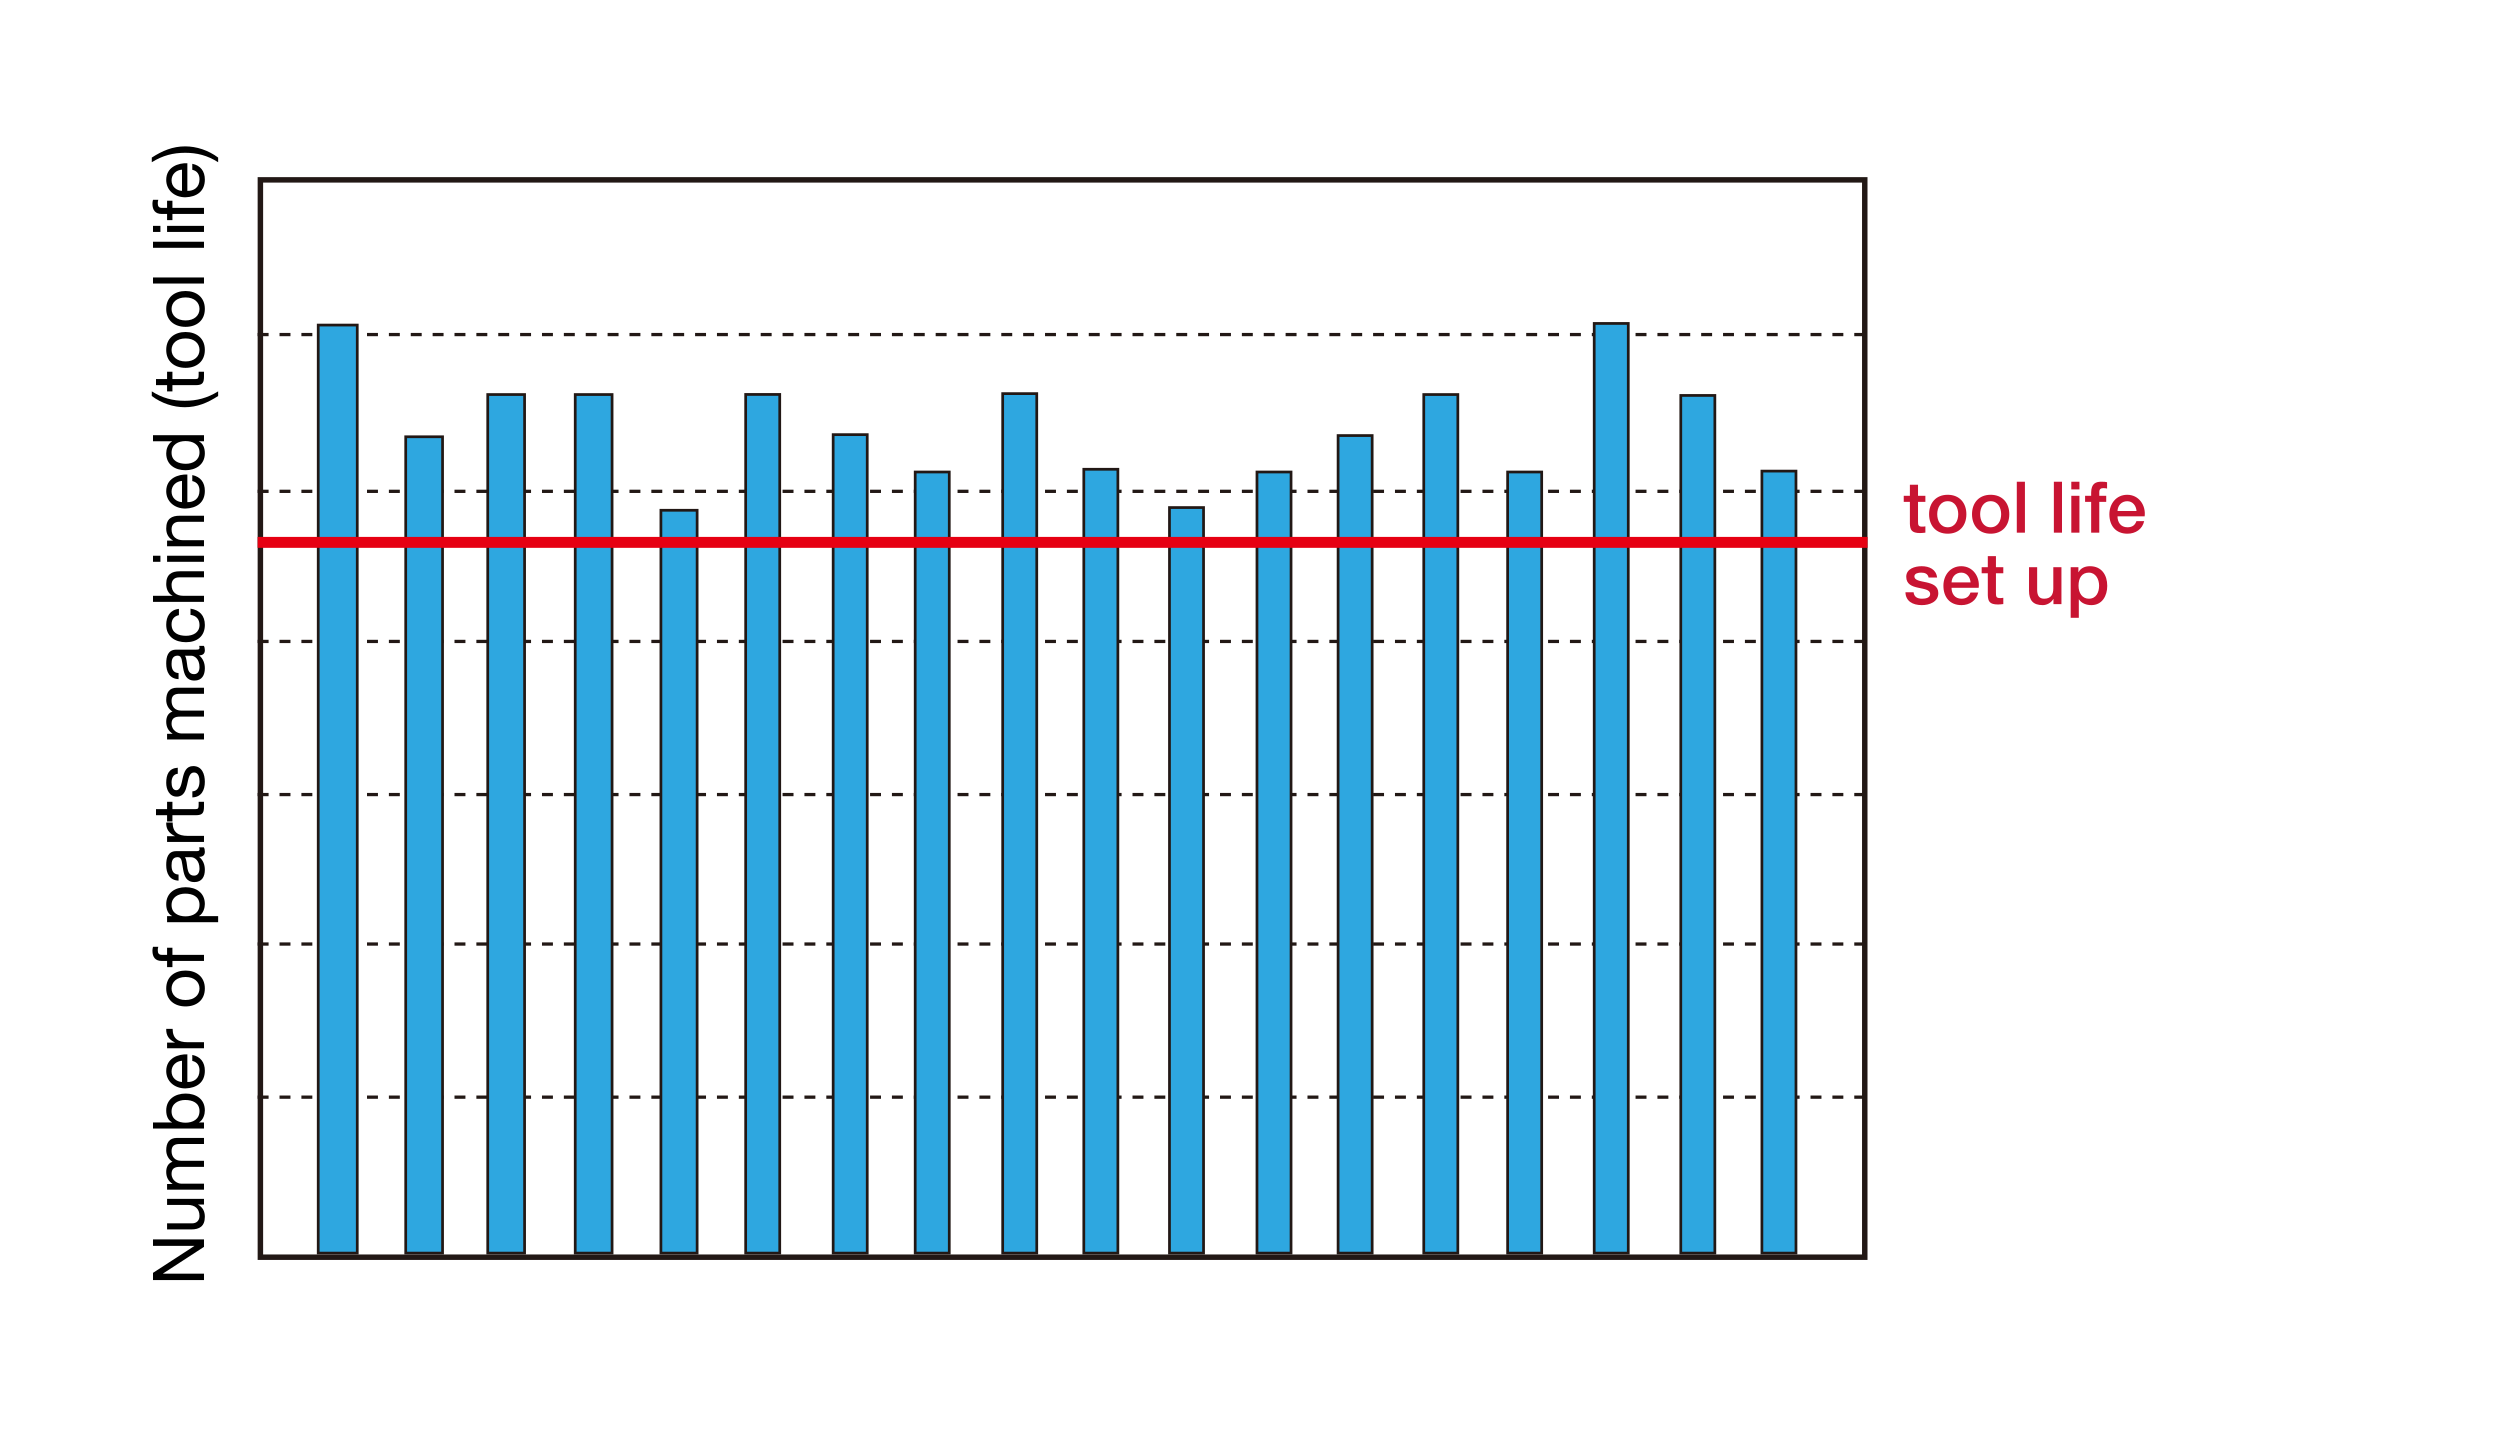 <?xml version="1.0" encoding="UTF-8"?> <!-- Generator: Adobe Illustrator 25.4.1, SVG Export Plug-In . SVG Version: 6.00 Build 0) --> <svg xmlns="http://www.w3.org/2000/svg" xmlns:xlink="http://www.w3.org/1999/xlink" version="1.1" id="レイヤー_1" x="0px" y="0px" viewBox="0 0 350 200" style="enable-background:new 0 0 350 200;" xml:space="preserve"> <style type="text/css"> .st0{fill:none;stroke:#221815;stroke-width:0.459;stroke-dasharray:1.531,1.531;} .st1{fill:#221815;} .st2{fill:#2EA7E0;} .st3{fill:none;stroke:#E60012;stroke-width:1.531;} .st4{clip-path:url(#SVGID_00000039853219218991642780000014588268363366576056_);} .st5{clip-path:url(#SVGID_00000039853219218991642780000014588268363366576056_);fill:#C81432;} </style> <line class="st0" x1="36.072" y1="68.786" x2="261.452" y2="68.786"></line> <line class="st0" x1="36.072" y1="46.839" x2="261.452" y2="46.839"></line> <line class="st0" x1="36.072" y1="153.602" x2="261.452" y2="153.602"></line> <line class="st0" x1="36.072" y1="132.165" x2="261.452" y2="132.165"></line> <line class="st0" x1="36.072" y1="111.239" x2="261.452" y2="111.239"></line> <line class="st0" x1="36.072" y1="89.802" x2="261.452" y2="89.802"></line> <path class="st1" d="M36.837,25.568h223.848v150.057H36.837V25.568z M36.071,176.391h225.38V24.802H36.071V176.391z"></path> <rect x="44.549" y="45.509" class="st2" width="5.465" height="129.925"></rect> <path class="st1" d="M49.824,175.243h-5.082V45.701h5.082V175.243z M50.207,45.318h-5.848v130.308h5.848V45.318z"></path> <rect x="56.799" y="61.149" class="st2" width="5.159" height="114.284"></rect> <path class="st1" d="M61.766,175.243H56.99V61.342h4.776V175.243z M62.149,60.957h-5.541v114.667h5.541V60.957z"></path> <rect x="68.283" y="55.235" class="st2" width="5.159" height="120.199"></rect> <path class="st1" d="M73.25,175.243h-4.776V55.427h4.776V175.243z M73.633,55.044h-5.541v120.582h5.541V55.044z"></path> <rect x="80.532" y="55.235" class="st2" width="5.159" height="120.199"></rect> <path class="st1" d="M85.499,175.243h-4.776V55.427h4.776V175.243z M85.882,55.044h-5.541v120.582h5.541V55.044z"></path> <rect x="92.528" y="71.437" class="st2" width="5.07" height="103.996"></rect> <path class="st1" d="M97.406,175.243h-4.687V71.63h4.687V175.243z M97.789,71.245h-5.453v104.379h5.453V71.245z"></path> <rect x="104.394" y="55.221" class="st2" width="4.77" height="120.211"></rect> <path class="st1" d="M108.971,175.243h-4.387V55.415h4.387V175.243z M109.354,55.03h-5.152v120.594h5.152V55.03z"></path> <rect x="116.644" y="60.848" class="st2" width="4.77" height="114.584"></rect> <path class="st1" d="M121.221,175.243h-4.387V61.042h4.387V175.243z M121.604,60.657h-5.152v114.967h5.152V60.657z"></path> <rect x="128.128" y="66.081" class="st2" width="4.77" height="109.353"></rect> <path class="st1" d="M132.705,175.243h-4.387V66.272h4.387V175.243z M133.088,65.889h-5.152v109.736h5.152V65.889z"></path> <rect x="140.378" y="55.106" class="st2" width="4.77" height="120.326"></rect> <path class="st1" d="M144.954,175.243h-4.387V55.3h4.387V175.243z M145.337,54.915h-5.152v120.709h5.152V54.915z"></path> <rect x="151.733" y="65.698" class="st2" width="4.77" height="109.736"></rect> <path class="st1" d="M156.311,175.243h-4.387V65.89h4.387V175.243z M156.694,65.506h-5.152v110.119h5.152V65.506z"></path> <rect x="163.728" y="71.057" class="st2" width="4.77" height="104.377"></rect> <path class="st1" d="M168.305,175.243h-4.387V71.249h4.387V175.243z M168.688,70.866h-5.152v104.76h5.152V70.866z"></path> <rect x="175.978" y="66.081" class="st2" width="4.77" height="109.353"></rect> <path class="st1" d="M180.555,175.243h-4.387V66.272h4.387V175.243z M180.937,65.889h-5.152v109.736h5.152V65.889z"></path> <rect x="187.333" y="60.977" class="st2" width="4.77" height="114.457"></rect> <path class="st1" d="M191.911,175.243h-4.387V61.169h4.387V175.243z M192.294,60.786h-5.152v114.84h5.152V60.786z"></path> <rect x="199.329" y="55.235" class="st2" width="4.77" height="120.199"></rect> <path class="st1" d="M203.905,175.243h-4.387V55.427h4.387V175.243z M204.288,55.044h-5.152v120.582h5.152V55.044z"></path> <rect x="211.067" y="66.081" class="st2" width="4.77" height="109.353"></rect> <path class="st1" d="M215.645,175.243h-4.387V66.272h4.387V175.243z M216.028,65.889h-5.152v109.736h5.152V65.889z"></path> <rect x="223.189" y="45.282" class="st2" width="4.77" height="130.152"></rect> <path class="st1" d="M227.767,175.243h-4.387V45.474h4.387V175.243z M228.15,45.091h-5.152v130.534h5.152V45.091z"></path> <rect x="235.312" y="55.362" class="st2" width="4.77" height="120.072"></rect> <path class="st1" d="M239.888,175.243h-4.387V55.554h4.387V175.243z M240.271,55.171h-5.152v120.455h5.152V55.171z"></path> <rect x="246.667" y="65.953" class="st2" width="4.77" height="109.48"></rect> <path class="st1" d="M251.245,175.243h-4.387V66.145h4.387V175.243z M251.628,65.762h-5.152v109.863h5.152V65.762z"></path> <line class="st3" x1="36.072" y1="75.932" x2="261.452" y2="75.932"></line> <g> <defs> <rect id="SVGID_1_" width="350" height="200"></rect> </defs> <clipPath id="SVGID_00000036969464449591230100000012355518002680386195_"> <use xlink:href="#SVGID_1_" style="overflow:visible;"></use> </clipPath> <path style="clip-path:url(#SVGID_00000036969464449591230100000012355518002680386195_);" d="M30.539,22.711v-0.65 c-1.37-1.029-3.04-1.569-4.609-1.569c-1.75,0-3.19,0.609-4.68,1.569v0.65c1.53-0.95,3-1.32,4.68-1.32 C27.559,21.391,29.029,21.751,30.539,22.711 M25.48,26.722c-0.8-0.05-1.461-0.6-1.461-1.48c0-0.851,0.651-1.441,1.461-1.491V26.722 z M26.92,23.771c0.68,0.15,1.01,0.63,1.01,1.341c0,1.13-0.8,1.64-1.701,1.61v-3.87c-1.249-0.05-2.959,0.509-2.959,2.34 c0,1.41,1.129,2.429,2.689,2.429c1.571-0.05,2.72-0.829,2.72-2.479c0-1.171-0.609-1.98-1.759-2.21V23.771z M28.559,29.951v-0.849 h-4.42v-1H23.39v1h-0.72c-0.451,0-0.581-0.24-0.581-0.65c0-0.15,0.02-0.33,0.07-0.48H21.42c-0.05,0.16-0.08,0.39-0.08,0.55 c0,0.93,0.44,1.429,1.28,1.429h0.77v0.87h0.749v-0.87H28.559z M28.559,31.622H23.39v0.849h5.169V31.622z M21.42,32.471h1.039 v-0.849H21.42V32.471z M28.559,33.842H21.42v0.849h7.139V33.842z M28.559,38.842H21.42v0.849h7.139V38.842z M25.98,44.862 c-1.251,0-1.961-0.721-1.961-1.611s0.71-1.611,1.961-1.611c1.25,0,1.95,0.721,1.95,1.611S27.23,44.862,25.98,44.862 M25.98,45.76 c1.51,0,2.699-0.869,2.699-2.509c0-1.641-1.189-2.509-2.699-2.509c-1.521,0-2.71,0.868-2.71,2.509 C23.27,44.891,24.459,45.76,25.98,45.76 M25.98,50.601c-1.251,0-1.961-0.72-1.961-1.61c0-0.891,0.71-1.611,1.961-1.611 c1.25,0,1.95,0.72,1.95,1.611C27.93,49.881,27.23,50.601,25.98,50.601 M25.98,51.5c1.51,0,2.699-0.869,2.699-2.509 c0-1.641-1.189-2.51-2.699-2.51c-1.521,0-2.71,0.869-2.71,2.51C23.27,50.631,24.459,51.5,25.98,51.5 M21.84,53.071v0.849h1.55v0.88 h0.749v-0.88h3.291c0.949,0,1.129-0.349,1.129-1.229v-0.65H27.81v0.39c0,0.53-0.06,0.64-0.46,0.64h-3.211v-1.03H23.39v1.03H21.84z M25.86,57.01c1.749,0,3.189-0.609,4.679-1.569v-0.65c-1.53,0.95-3,1.32-4.679,1.32c-1.63,0-3.1-0.36-4.61-1.32v0.65 C22.62,56.471,24.29,57.01,25.86,57.01 M26.02,64.931c-1.011,0-2.001-0.39-2.001-1.55c0-1.171,0.95-1.631,1.961-1.631 c0.96,0,1.95,0.43,1.95,1.58C27.93,64.431,26.99,64.931,26.02,64.931z M21.42,60.931v0.849h2.659v0.02 c-0.609,0.37-0.809,1.15-0.809,1.671c0,1.58,1.229,2.359,2.69,2.359c1.46,0,2.719-0.789,2.719-2.379 c0-0.721-0.25-1.371-0.819-1.651v-0.02h0.699v-0.849H21.42z M25.48,70.301c-0.8-0.05-1.461-0.6-1.461-1.481 c0-0.85,0.651-1.44,1.461-1.49V70.301z M26.92,67.35c0.68,0.15,1.01,0.63,1.01,1.34c0,1.131-0.8,1.641-1.701,1.611v-3.87 c-1.249-0.05-2.959,0.509-2.959,2.339c0,1.411,1.129,2.43,2.689,2.43c1.571-0.05,2.72-0.829,2.72-2.48 c0-1.17-0.609-1.979-1.759-2.209V67.35z M28.559,76.48v-0.849h-2.92c-0.93,0-1.62-0.5-1.62-1.531c0-0.65,0.4-1.05,1.04-1.05h3.5 v-0.849h-3.4c-1.11,0-1.889,0.419-1.889,1.779c0,0.751,0.3,1.321,0.939,1.681v0.02H23.39v0.799H28.559z M28.559,77.801H23.39v0.849 h5.169V77.801z M21.42,78.65h1.039v-0.849H21.42V78.65z M28.559,84.26v-0.849h-2.92c-0.93,0-1.62-0.5-1.62-1.531 c0-0.65,0.4-1.05,1.04-1.05h3.5v-0.849h-3.4c-1.11,0-1.889,0.419-1.889,1.779c-0.001,0.61,0.249,1.361,0.879,1.631v0.02H21.42 v0.849H28.559z M25.049,85.241c-1.23,0.13-1.779,1.05-1.779,2.23c0,1.64,1.219,2.438,2.77,2.438c1.55,0,2.639-0.838,2.639-2.418 c0-1.31-0.739-2.09-2.009-2.28v0.87c0.79,0.11,1.26,0.59,1.26,1.42c0,1.08-0.93,1.51-1.89,1.51c-1.041,0-2.021-0.38-2.021-1.61 c0.001-0.71,0.38-1.15,1.03-1.28V85.241z M26.76,91.799c0.48,0,1.17,0.461,1.17,1.581c0,0.52-0.2,1.001-0.76,1.001 c-1.27,0-0.79-1.921-1.28-2.582H26.76z M27.88,90.421c0.03,0.09,0.05,0.18,0.05,0.26c0,0.27-0.18,0.27-0.58,0.27h-2.661 c-1.209,0-1.419,1.008-1.419,1.939c0,1.16,0.45,2.139,1.729,2.189v-0.848c-0.76-0.041-0.98-0.571-0.98-1.291 c0-0.53,0.11-1.151,0.86-1.151c0.65,0,0.57,0.811,0.761,1.741c0.16,0.881,0.42,1.749,1.59,1.749c1.04,0,1.449-0.769,1.449-1.709 c0-0.72-0.24-1.35-0.799-1.821c0.559,0,0.799-0.279,0.799-0.719c0-0.249-0.05-0.459-0.14-0.609H27.88z M28.559,103.529v-0.848 h-3.22c-0.4,0-1.32-0.381-1.32-1.381c0-0.761,0.48-0.971,1.15-0.971h3.39v-0.848h-3.22c-0.8,0-1.32-0.521-1.32-1.351 c0-0.831,0.51-1.001,1.15-1.001h3.39v-0.848h-3.79c-1.069,0-1.499,0.689-1.499,1.719c0,0.67,0.32,1.27,0.879,1.62 c-0.639,0.21-0.879,0.779-0.879,1.42c0,0.73,0.29,1.28,0.879,1.67v0.02H23.39v0.799H28.559z M26.93,111.639 c1.28-0.05,1.749-1.029,1.749-2.189c0-1.051-0.389-2.199-1.629-2.199c-0.991,0-1.281,0.838-1.471,1.689 c-0.18,0.79-0.3,1.691-0.9,1.691c-0.52,0-0.66-0.591-0.66-1.101c0.001-0.55,0.211-1.151,0.87-1.201v-0.848 c-1.259,0.079-1.619,0.958-1.619,2.119c0,0.91,0.43,1.929,1.469,1.929c1.991,0,1.09-3.38,2.421-3.38c0.65,0,0.77,0.721,0.77,1.251 c0,0.69-0.24,1.361-1,1.391V111.639z M21.84,113.28v0.849h1.55v0.88h0.749v-0.88h3.291c0.949,0,1.129-0.349,1.129-1.229v-0.65 H27.81v0.39c0,0.53-0.06,0.64-0.46,0.64h-3.211v-1.03H23.39v1.03H21.84z M28.559,117.869v-0.849h-2.3c-1.32,0-2.09-0.5-2.09-1.87 H23.27c-0.03,0.92,0.37,1.49,1.209,1.9v0.02H23.39v0.799H28.559z M26.76,120.009c0.48,0,1.17,0.46,1.17,1.581c0,0.52-0.2,1-0.76,1 c-1.27,0-0.79-1.921-1.28-2.581H26.76z M27.88,118.63c0.03,0.09,0.05,0.18,0.05,0.26c0,0.27-0.18,0.27-0.58,0.27h-2.661 c-1.209,0-1.419,1.009-1.419,1.939c0,1.161,0.45,2.14,1.729,2.19v-0.849c-0.76-0.04-0.98-0.57-0.98-1.291 c0-0.53,0.11-1.15,0.86-1.15c0.65,0,0.57,0.81,0.761,1.741c0.16,0.88,0.42,1.749,1.59,1.749c1.04,0,1.449-0.769,1.449-1.709 c0-0.721-0.24-1.351-0.799-1.821c0.559,0,0.799-0.28,0.799-0.719c0-0.25-0.05-0.46-0.14-0.61H27.88z M25.93,125.109 c1.01,0,2,0.39,2,1.55c0,1.171-0.95,1.631-1.96,1.631c-0.961,0-1.951-0.43-1.951-1.581 C24.019,125.609,24.959,125.109,25.93,125.109 M30.539,129.109v-0.849H27.87v-0.02c0.609-0.37,0.809-1.15,0.809-1.671 c0-1.58-1.219-2.359-2.689-2.359c-1.461,0-2.72,0.789-2.72,2.379c0,0.721,0.25,1.371,0.819,1.651v0.02H23.39v0.849H30.539z M28.559,134.529v-0.849h-4.42v-1H23.39v1h-0.72c-0.451,0-0.581-0.24-0.581-0.65c0-0.15,0.02-0.33,0.07-0.48H21.42 c-0.05,0.16-0.08,0.39-0.08,0.55c0,0.929,0.44,1.429,1.28,1.429h0.77v0.87h0.749v-0.87H28.559z M25.98,140 c-1.251,0-1.961-0.72-1.961-1.611c0-0.89,0.71-1.61,1.961-1.61c1.25,0,1.95,0.72,1.95,1.61C27.93,139.28,27.23,140,25.98,140 M25.98,140.899c1.51,0,2.699-0.869,2.699-2.51c0-1.64-1.189-2.509-2.699-2.509c-1.521,0-2.71,0.869-2.71,2.509 C23.27,140.03,24.459,140.899,25.98,140.899 M28.559,146.758v-0.848h-2.3c-1.32,0-2.09-0.5-2.09-1.87H23.27 c-0.03,0.92,0.37,1.49,1.209,1.9v0.02H23.39v0.798H28.559z M25.48,151.48c-0.8-0.05-1.461-0.601-1.461-1.481 c0-0.85,0.651-1.441,1.461-1.491V151.48z M26.92,148.528c0.68,0.15,1.01,0.631,1.01,1.341c0,1.13-0.8,1.641-1.701,1.611v-3.87 c-1.249-0.05-2.959,0.509-2.959,2.339c0,1.411,1.129,2.429,2.689,2.429c1.571-0.05,2.72-0.829,2.72-2.479 c0-1.171-0.609-1.98-1.759-2.21V148.528z M25.93,153.998c1.01,0,2,0.39,2,1.551c0,1.17-0.95,1.63-1.96,1.63 c-0.961,0-1.951-0.43-1.951-1.58C24.019,154.498,24.959,153.998,25.93,153.998z M28.559,157.998v-0.849H27.87v-0.02 c0.609-0.37,0.809-1.15,0.809-1.67c0-1.581-1.219-2.36-2.689-2.36c-1.461,0-2.72,0.789-2.72,2.38 c-0.001,0.72,0.249,1.37,0.819,1.65v0.02H21.42v0.849H28.559z M28.559,166.558v-0.849h-3.22c-0.4,0-1.32-0.38-1.32-1.38 c0-0.761,0.48-0.971,1.15-0.971h3.39v-0.849h-3.22c-0.8,0-1.32-0.52-1.32-1.35c0-0.831,0.51-1.001,1.15-1.001h3.39v-0.849h-3.79 c-1.069,0-1.499,0.689-1.499,1.72c0,0.67,0.32,1.27,0.879,1.62c-0.639,0.21-0.879,0.779-0.879,1.42c0,0.73,0.29,1.28,0.879,1.67 v0.02H23.39v0.799H28.559z M23.39,167.839v0.849h2.92c0.93,0,1.62,0.5,1.62,1.531c0,0.65-0.4,1.05-1.04,1.05h-3.5v0.849h3.4 c1.11,0,1.889-0.419,1.889-1.779c0-0.75-0.3-1.321-0.939-1.681v-0.02h0.819v-0.799H23.39z M28.559,179.208v-0.899h-5.73v-0.02 l5.73-3.731v-1.039H21.42v0.899h5.79v0.02l-5.79,3.761v1.009H28.559z"></path> <path style="clip-path:url(#SVGID_00000036969464449591230100000012355518002680386195_);fill:#C81432;" d="M293.875,81.999 c0,0.9-0.39,1.82-1.431,1.82c-0.92,0-1.45-0.78-1.45-1.82c0-1.111,0.49-1.831,1.45-1.831 C293.385,80.168,293.875,81.068,293.875,81.999z M289.895,86.488h1.139v-2.579h0.02c0.35,0.569,1.07,0.809,1.73,0.809 c1.52,0,2.23-1.299,2.23-2.699c0-1.521-0.79-2.75-2.42-2.75c-0.67,0-1.28,0.24-1.6,0.839h-0.02v-0.699h-1.079V86.488z M288.602,79.409h-1.139v3c0,0.8-0.32,1.41-1.271,1.41c-0.63,0-0.99-0.33-0.99-1.24v-3.17h-1.139v3.28 c0,1.36,0.569,2.029,1.929,2.029c0.57,0,1.191-0.34,1.471-0.859h0.02v0.719h1.119V79.409z M277.433,80.258h0.86v3.051 c0.03,0.86,0.23,1.319,1.429,1.319c0.25,0,0.49-0.03,0.74-0.06v-0.879c-0.16,0.04-0.32,0.04-0.48,0.04c-0.51,0-0.55-0.24-0.55-0.71 v-2.761h1.03v-0.849h-1.03v-1.55h-1.139v1.55h-0.86V80.258z M273.217,81.539c0.03-0.77,0.57-1.371,1.36-1.371 c0.78,0,1.25,0.651,1.3,1.371H273.217z M277.017,82.288c0.19-1.549-0.81-3.019-2.44-3.019c-1.54,0-2.499,1.259-2.499,2.73 c0,1.6,0.899,2.719,2.529,2.719c1.12,0,2.1-0.629,2.34-1.759h-1.08c-0.2,0.57-0.59,0.86-1.26,0.86c-0.95,0-1.39-0.72-1.39-1.531 H277.017z M266.764,82.919c0.03,1.22,0.979,1.799,2.289,1.799c1.071,0,2.31-0.449,2.31-1.679c0-1.02-0.839-1.32-1.669-1.51 c-0.841-0.181-1.681-0.271-1.681-0.831c0-0.45,0.61-0.53,0.94-0.53c0.511,0.001,0.941,0.14,1.051,0.69h1.189 c-0.13-1.159-1.099-1.589-2.16-1.589c-0.94,0-2.159,0.35-2.159,1.479c0,1.05,0.819,1.351,1.659,1.531 c0.831,0.19,1.661,0.26,1.691,0.86c0.03,0.59-0.71,0.68-1.151,0.68c-0.61,0-1.1-0.23-1.17-0.9H266.764z"></path> <path style="clip-path:url(#SVGID_00000036969464449591230100000012355518002680386195_);fill:#C81432;" d="M296.452,71.539 c0.03-0.77,0.57-1.371,1.36-1.371c0.78,0,1.25,0.651,1.3,1.371H296.452z M300.252,72.288c0.19-1.549-0.81-3.019-2.44-3.019 c-1.54,0-2.499,1.259-2.499,2.729c0,1.601,0.899,2.72,2.529,2.72c1.12,0,2.1-0.63,2.34-1.759h-1.08c-0.2,0.57-0.59,0.86-1.26,0.86 c-0.95,0-1.39-0.72-1.39-1.531H300.252z M291.912,70.258h0.85v4.32h1.138v-4.32h0.97v-0.849h-0.97v-0.53 c0-0.431,0.25-0.541,0.56-0.541c0.23,0,0.38,0.02,0.53,0.06v-0.889c-0.17-0.05-0.43-0.07-0.8-0.07c-0.739,0-1.428,0.22-1.428,1.54 v0.43h-0.85V70.258z M289.982,74.578h1.139v-5.169h-1.139V74.578z M289.982,68.518h1.139v-1.079h-1.139V68.518z M287.541,74.578 h1.139v-7.139h-1.139V74.578z M282.351,74.578h1.139v-7.139h-1.139V74.578z M278.691,73.819c-1.02,0-1.47-0.93-1.47-1.83 c0-0.891,0.45-1.821,1.47-1.821c1.021,0,1.471,0.93,1.471,1.821C280.162,72.889,279.712,73.819,278.691,73.819 M278.691,74.718 c1.651,0,2.61-1.139,2.61-2.729c0-1.571-0.959-2.72-2.61-2.72c-1.65,0-2.609,1.149-2.609,2.72 C276.082,73.579,277.041,74.718,278.691,74.718 M272.682,73.819c-1.02,0-1.47-0.93-1.47-1.83c0-0.891,0.45-1.821,1.47-1.821 c1.021,0,1.471,0.93,1.471,1.821C274.153,72.889,273.703,73.819,272.682,73.819 M272.682,74.718c1.651,0,2.61-1.139,2.61-2.729 c0-1.571-0.959-2.72-2.61-2.72c-1.65,0-2.609,1.149-2.609,2.72C270.073,73.579,271.032,74.718,272.682,74.718 M266.524,70.258h0.86 v3.051c0.03,0.86,0.23,1.319,1.429,1.319c0.25,0,0.49-0.03,0.74-0.06v-0.879c-0.16,0.04-0.32,0.04-0.48,0.04 c-0.51,0-0.55-0.24-0.55-0.71v-2.761h1.03v-0.849h-1.03v-1.55h-1.139v1.55h-0.86V70.258z"></path> </g> </svg> 